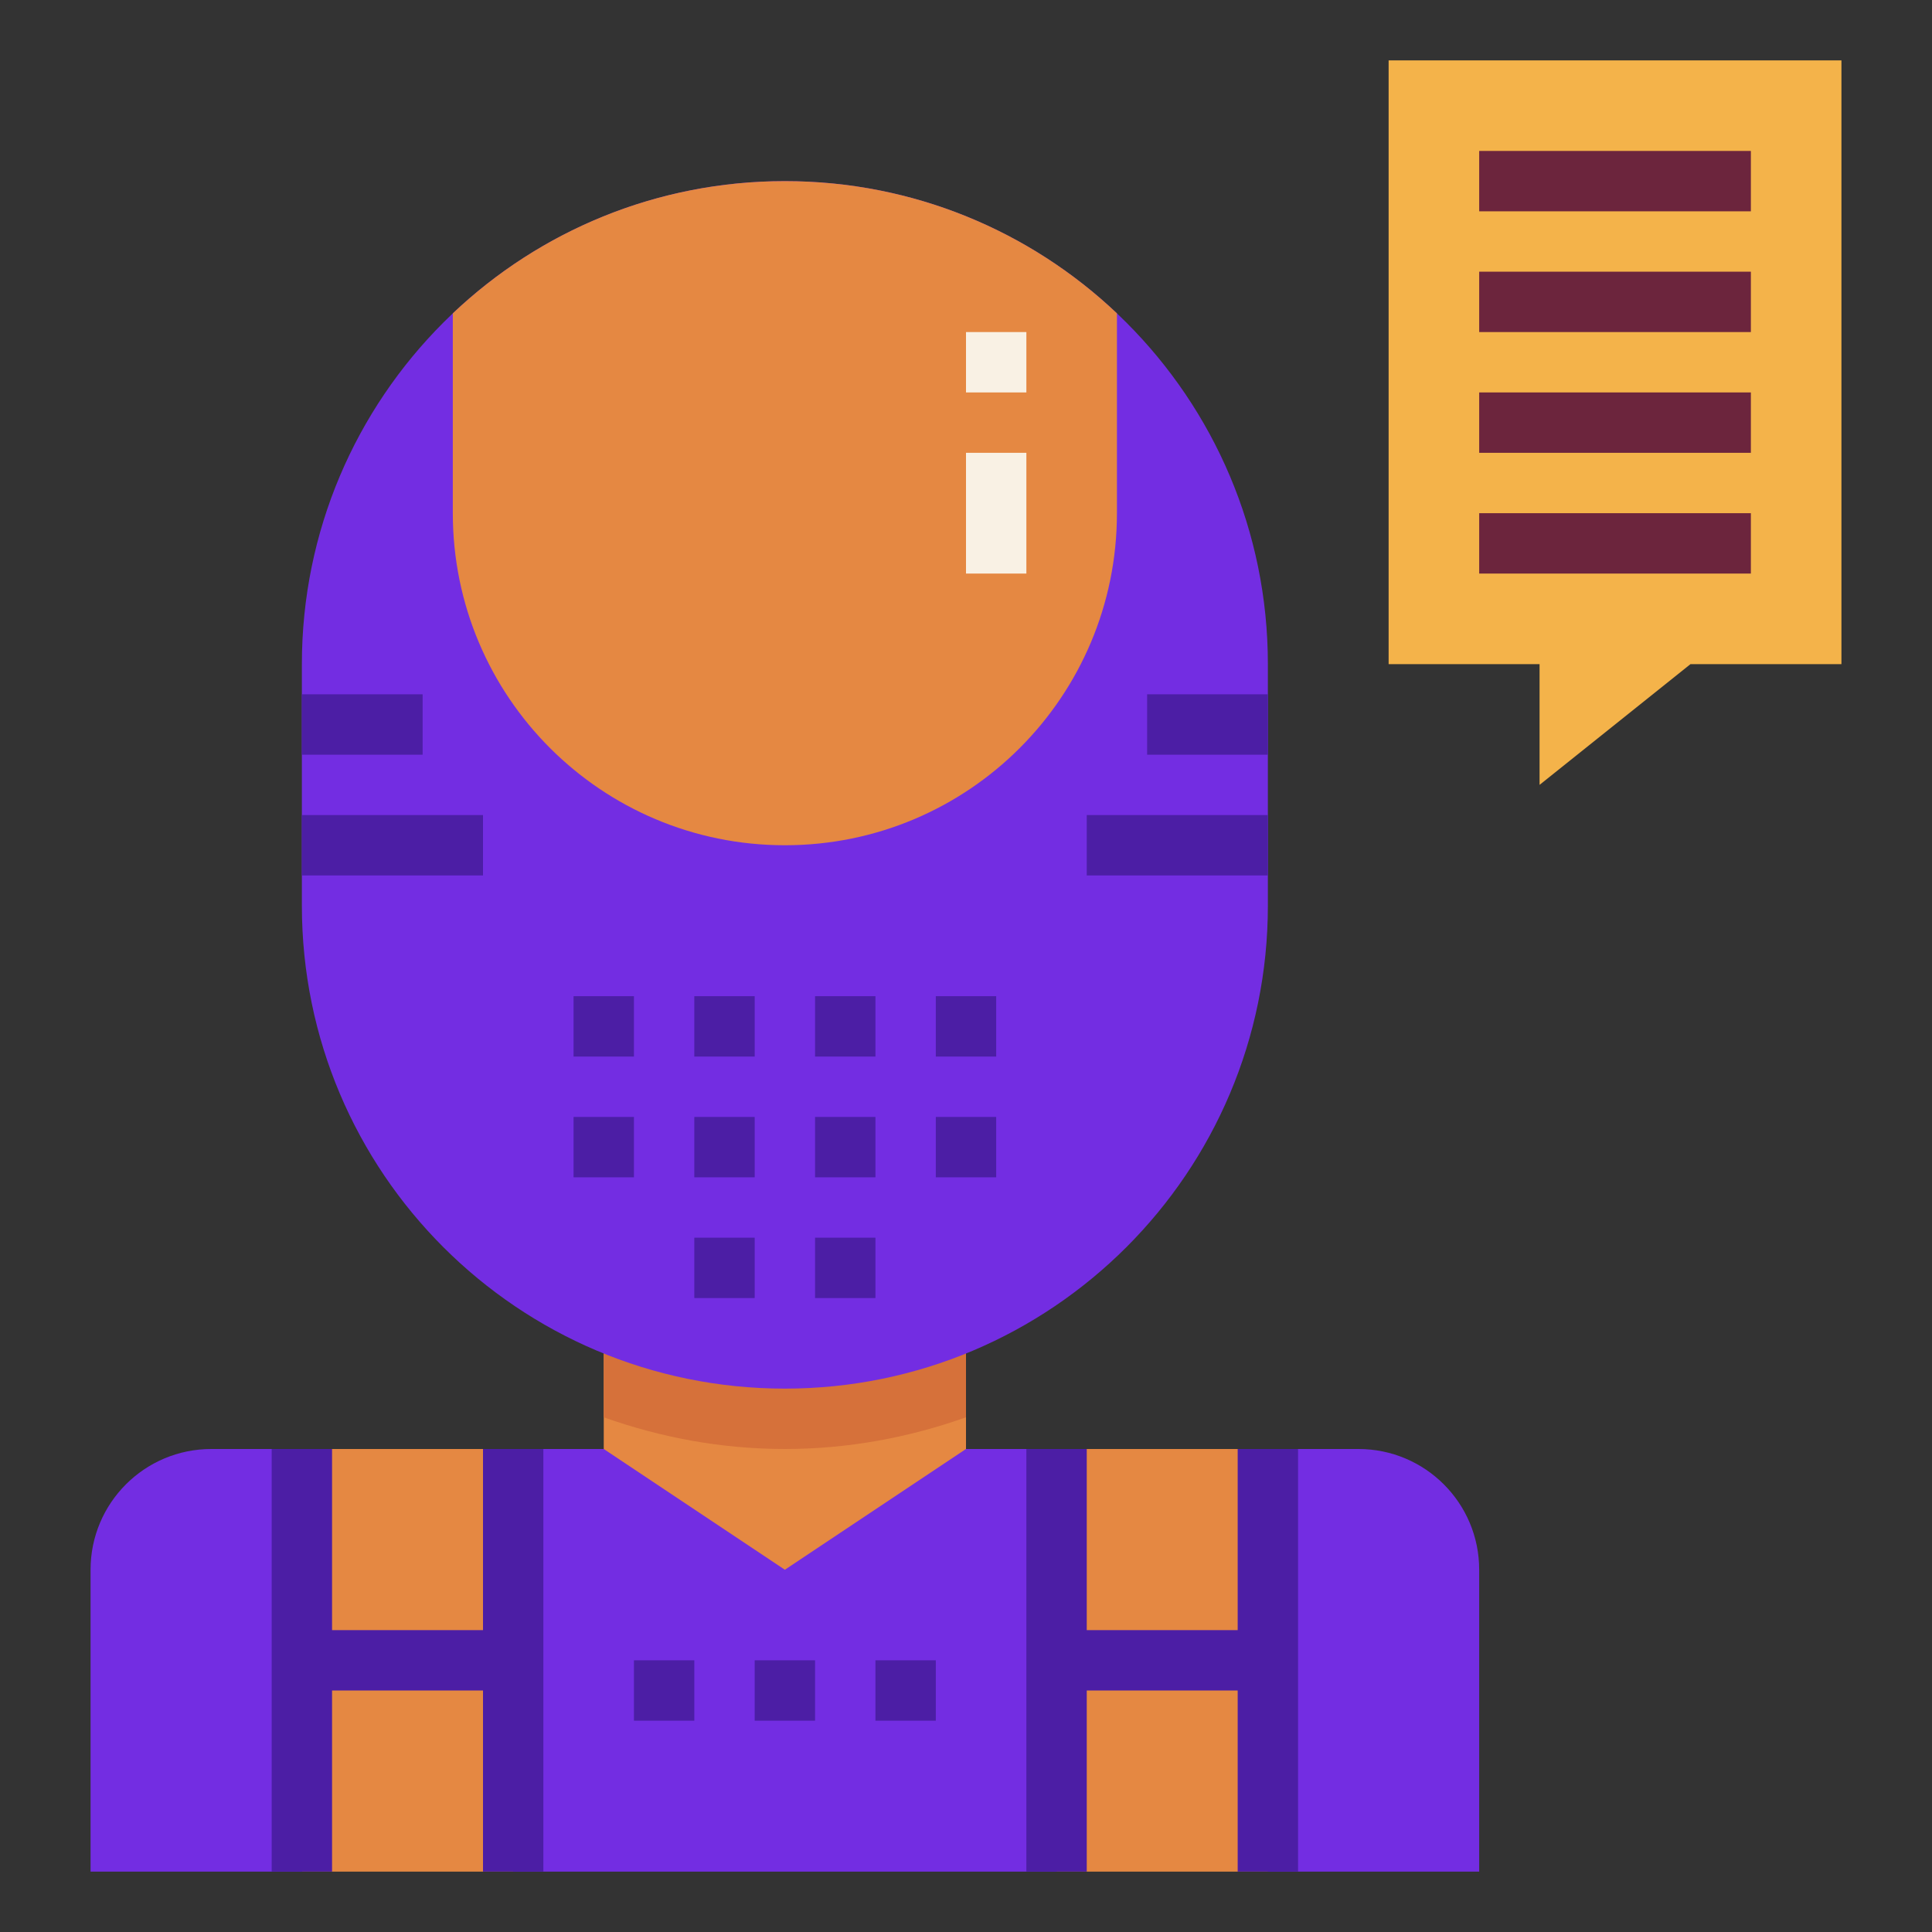 <svg id="Layer_1_1_" enable-background="new 0 0 64 64" height="512" viewBox="0 0 64 64" width="512" xmlns="http://www.w3.org/2000/svg"><rect x="0" y="0" width="64" height="64" fill="#333333" stroke="none"/><path d="m61 2v20h-5l-5 4v-4h-5v-20z" fill="#f4b34a"/><path d="m49 52v10h-7v-14h3c2.21 0 4 1.79 4 4z" fill="#732de2"/><path d="m35 55h7v7h-7z" fill="#e58842"/><path d="m35 48h7v7h-7z" fill="#e58842"/><path d="m17 48h18v14h-18z" fill="#732de2"/><path d="m32 43v5l-6 4-6-4v-5z" fill="#e58842"/><path d="m20 46.95c1.88.668 3.894 1.05 6 1.05s4.12-.383 6-1.05v-3.95h-12z" fill="#d6713a"/><path d="m26 46c-8.837 0-16-7.163-16-16v-8c0-8.837 7.163-16 16-16 8.837 0 16 7.163 16 16v8c0 8.837-7.163 16-16 16z" fill="#732de2"/><path d="m37 10.38v6.62c0 3.04-1.23 5.79-3.22 7.78s-4.74 3.22-7.78 3.22c-6.08 0-11-4.92-11-11v-6.62c2.87-2.72 6.74-4.38 11-4.38s8.13 1.66 11 4.38z" fill="#e58842"/><path d="m32 11h2v2h-2z" fill="#f9f1e4"/><path d="m32 15h2v4h-2z" fill="#f9f1e4"/><g fill="#4c1ea5"><path d="m10 23h4v2h-4z"/><path d="m10 27h6v2h-6z"/><path d="m38 23h4v2h-4z"/><path d="m36 27h6v2h-6z"/><path d="m19 33h2v2h-2z"/><path d="m23 33h2v2h-2z"/><path d="m27 33h2v2h-2z"/><path d="m31 33h2v2h-2z"/><path d="m19 37h2v2h-2z"/><path d="m23 37h2v2h-2z"/><path d="m27 37h2v2h-2z"/><path d="m23 41h2v2h-2z"/><path d="m27 41h2v2h-2z"/><path d="m31 37h2v2h-2z"/></g><path d="m10 55h7v7h-7z" fill="#e58842"/><path d="m10 48h7v7h-7z" fill="#e58842"/><path d="m10 62h-7v-10c0-2.21 1.79-4 4-4h3z" fill="#732de2"/><path d="m9 48h2v14h-2z" fill="#4c1ea5"/><path d="m16 48h2v14h-2z" fill="#4c1ea5"/><path d="m10 54h7v2h-7z" fill="#4c1ea5"/><path d="m41 48h2v14h-2z" fill="#4c1ea5"/><path d="m34 48h2v14h-2z" fill="#4c1ea5"/><path d="m35 54h7v2h-7z" fill="#4c1ea5"/><path d="m25 55h2v2h-2z" fill="#4c1ea5"/><path d="m29 55h2v2h-2z" fill="#4c1ea5"/><path d="m21 55h2v2h-2z" fill="#4c1ea5"/><path d="m49 5h9v2h-9z" fill="#6c253d"/><path d="m49 9h9v2h-9z" fill="#6c253d"/><path d="m49 13h9v2h-9z" fill="#6c253d"/><path d="m49 17h9v2h-9z" fill="#6c253d"/></svg>